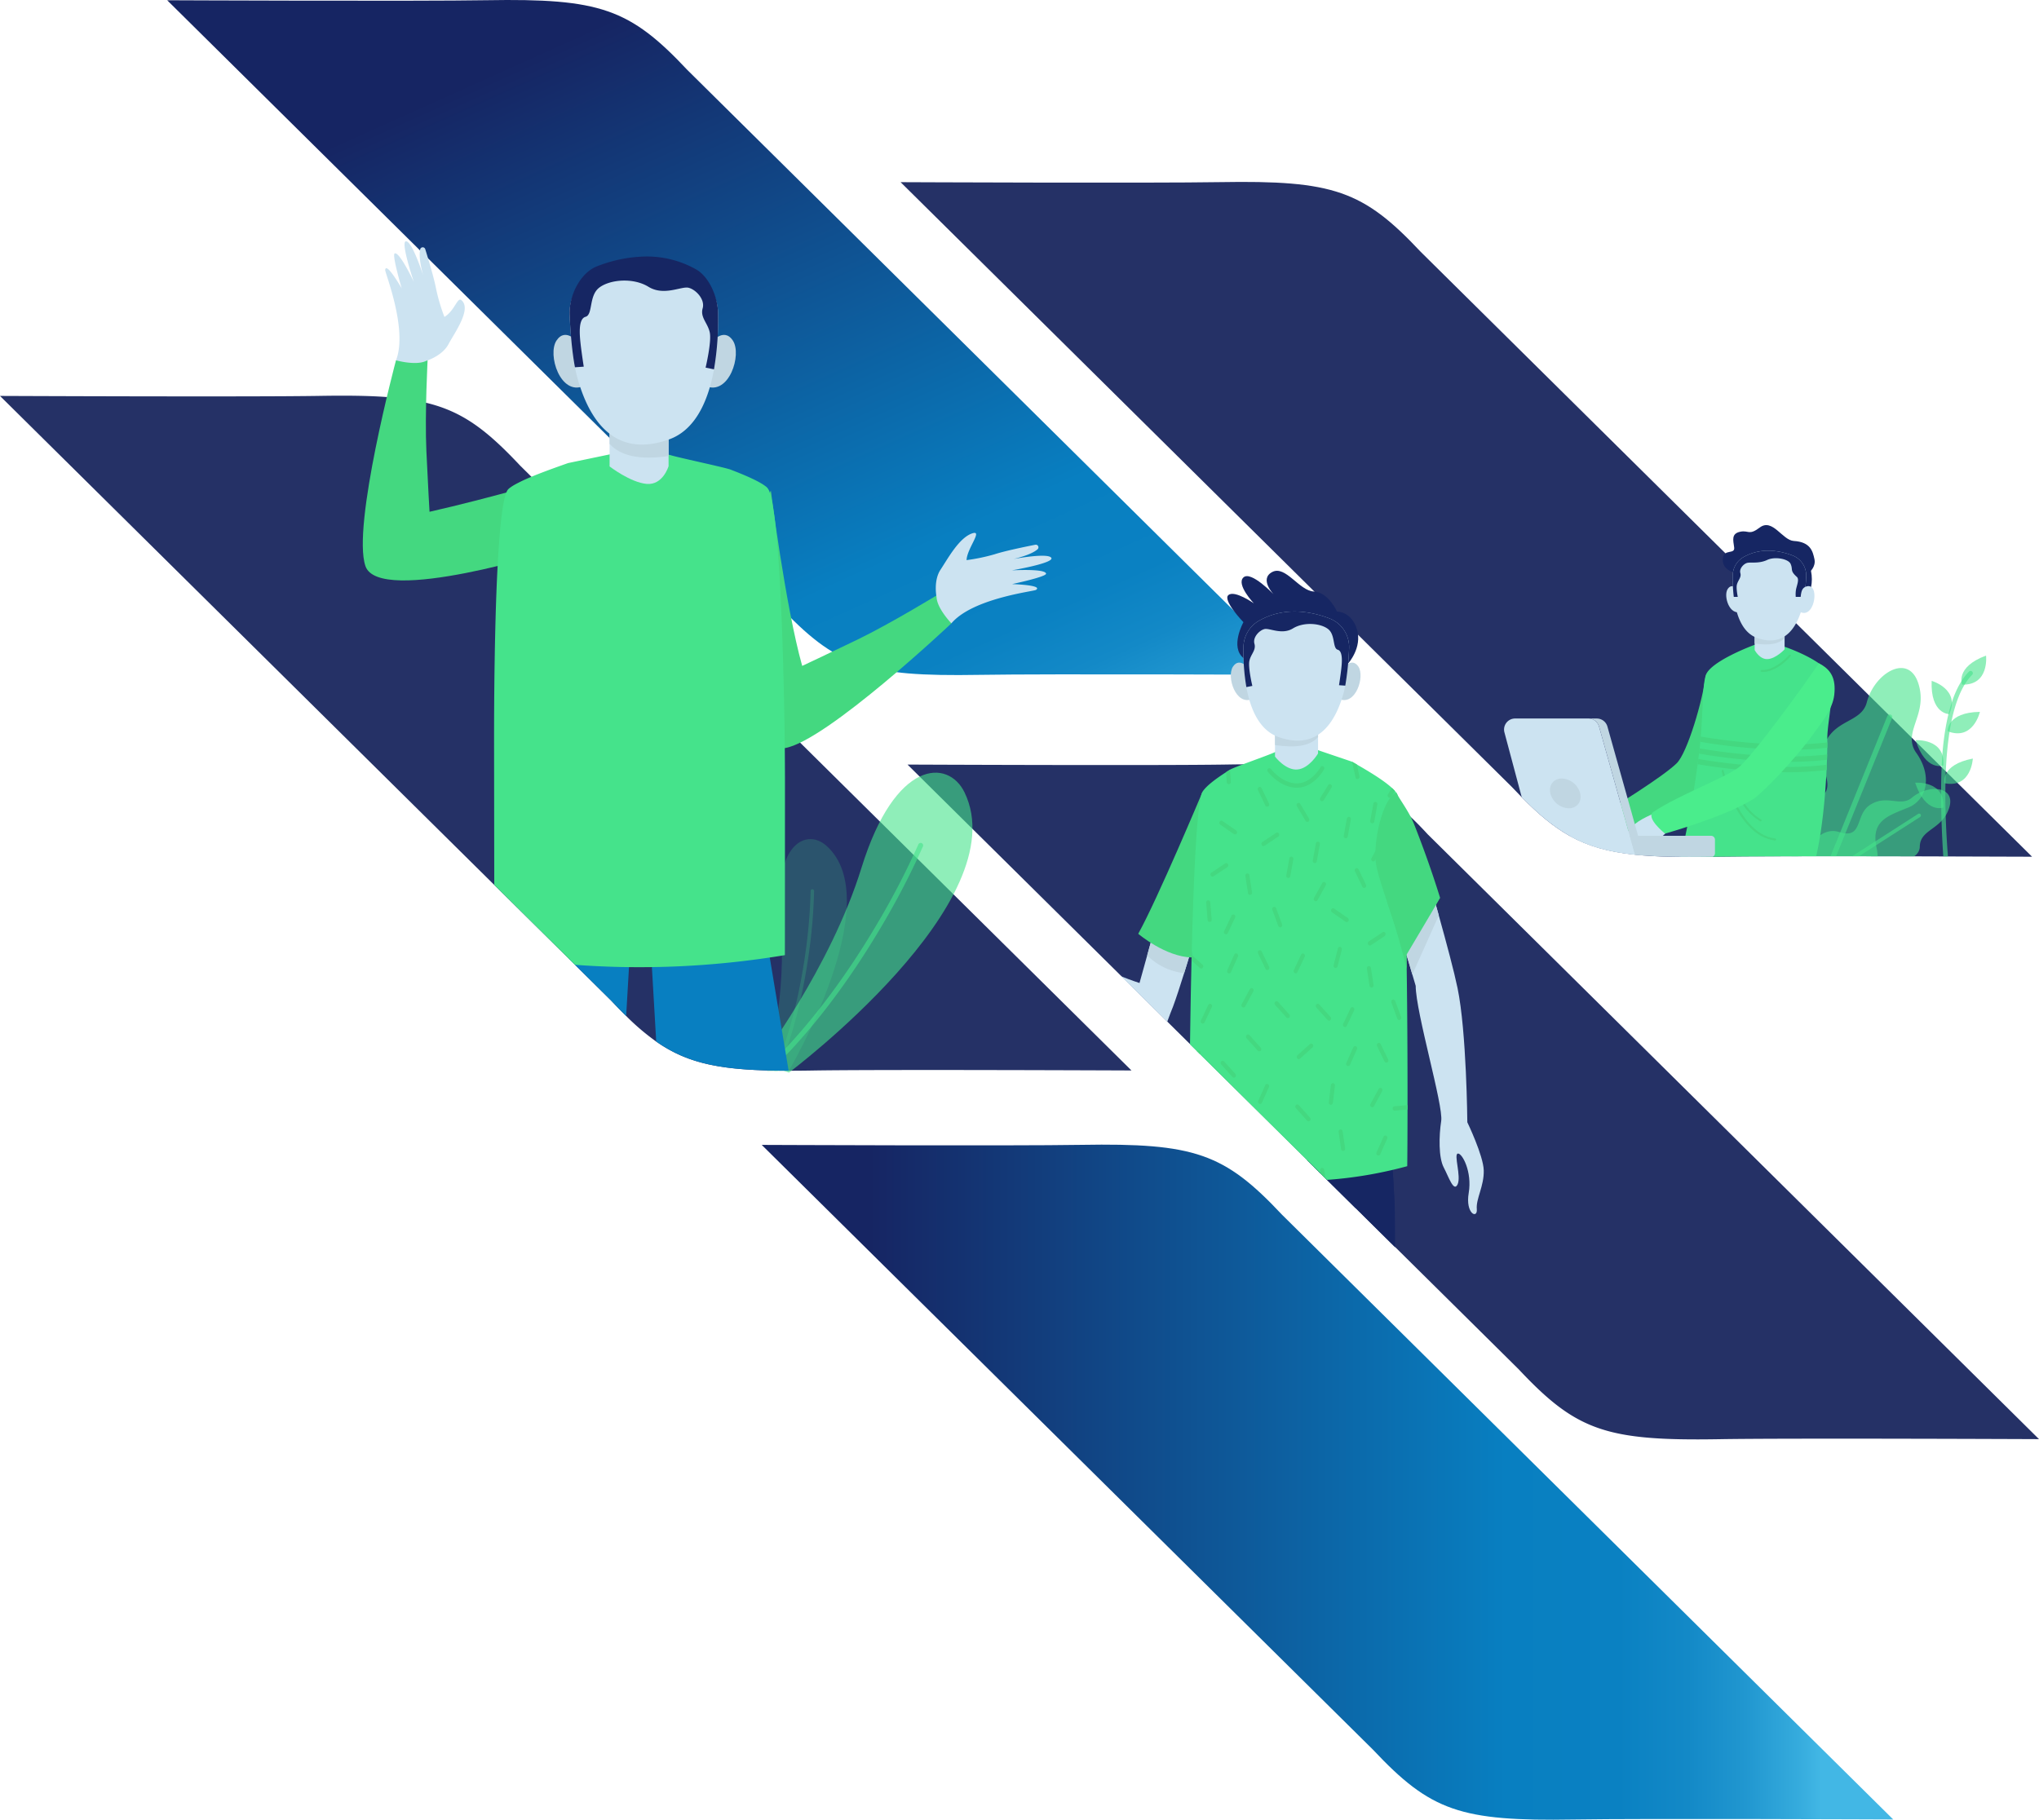 <?xml version="1.0" encoding="UTF-8"?>
<svg xmlns="http://www.w3.org/2000/svg" xmlns:xlink="http://www.w3.org/1999/xlink" width="1195.738" height="1067.384" viewBox="0 0 1195.738 1067.384">
  <defs>
    <linearGradient id="a" x1="0.152" y1="0.04" x2="1.002" y2="1.165" gradientUnits="objectBoundingBox">
      <stop offset="0.097" stop-color="#162563"></stop>
      <stop offset="0.656" stop-color="#087fc1"></stop>
      <stop offset="0.756" stop-color="#0a81c2"></stop>
      <stop offset="0.817" stop-color="#1389c7"></stop>
      <stop offset="0.868" stop-color="#2197d0"></stop>
      <stop offset="0.914" stop-color="#35abdd"></stop>
      <stop offset="0.934" stop-color="#42b7e5"></stop>
    </linearGradient>
    <linearGradient id="b" x1="0" y1="0.5" x2="1" y2="0.5" xlink:href="#a"></linearGradient>
  </defs>
  <g transform="translate(-7173.572 -6336.694)">
    <g transform="translate(7173.572 6336.694)">
      <g transform="translate(528.14 106.708)">
        <path d="M8504.78,6867.416s-31.437-.135-69.189-.222l-21.383-.047q-5.493,0-11-.008h-3.922q-4.734-.012-9.43-.008h-3.25q-4.248,0-8.416.008h-5.711c-2.976,0-5.91.008-8.781.015-19.514.033-36.261.119-46.211.286h-.016c-6.708.111-12.917.149-18.692.1-8.037-.078-15.243-.339-21.783-.854-1.726-.134-3.4-.293-5.039-.467h-.01c-15.733-1.637-27.566-4.991-38.443-11.082-9.412-5.261-18.105-12.578-27.985-22.6q-2.824-2.859-5.781-6.019c-.847-.894-347.576-343.92-358.491-354.78,0,0,147.681.649,187.313-.023,66.493-1.123,83.919,4.913,117.734,40.919l178.685,176.825q2.918,2.9,5.838,5.782c.159.15.308.3.459.459q1.362,1.34,2.715,2.673c.694.7,1.389,1.384,2.086,2.072,8.654,8.567,17.284,17.1,25.789,25.518,1.519,1.5,3.021,3,4.531,4.485,14.809,14.658,29.229,28.928,42.818,42.375q5.814,5.754,11.414,11.3c.688.671,1.368,1.352,2.04,2.016q5.956,5.886,11.613,11.494C8474.9,6837.839,8503.555,6866.2,8504.78,6867.416Z" transform="translate(-7841.242 -6471.594)" fill="#253166"></path>
      </g>
      <g transform="translate(98.04)">
        <path d="M7961.047,6732.517s-147.685-.644-187.313.028c-66.487,1.123-83.917-4.911-117.736-40.92-.842-.9-347.571-343.922-358.485-354.781,0,0,147.683.646,187.312-.027,66.489-1.122,83.917,4.912,117.737,40.92C7602.562,6377.737,7956.679,6728.175,7961.047,6732.517Z" transform="translate(-7297.512 -6336.694)" fill="url(#a)"></path>
      </g>
      <g transform="translate(446.715 671.41)">
        <path d="M8401.839,7581.309s-147.684-.645-187.313.029c-66.487,1.122-83.916-4.911-117.735-40.92-.841-.9-347.571-343.921-358.486-354.781,0,0,147.682.645,187.312-.028,66.488-1.122,83.917,4.912,117.736,40.92C8043.352,7226.529,8397.471,7576.966,8401.839,7581.309Z" transform="translate(-7738.305 -7185.486)" fill="url(#b)"></path>
      </g>
      <g transform="translate(532.199 448.331)">
        <path d="M8509.912,7299.293s-147.684-.649-187.312.032c-66.494,1.123-83.919-4.913-117.735-40.919-.2-.206-19.674-19.483-49.447-48.957-6.417-6.343-13.306-13.162-20.583-20.368q-7.2-7.119-14.879-14.729c-.27-.261-.546-.529-.814-.8q-1.247-1.234-2.508-2.492h-.008a1.016,1.016,0,0,1-.126-.134q-1.592-1.555-3.189-3.149-1.851-1.826-3.726-3.686c-17.5-17.315-36.394-36.007-55.735-55.141-.6-.6-1.209-1.2-1.811-1.8-1.133-1.115-2.255-2.23-3.386-3.354q-5.922-5.85-11.874-11.747c-7.958-7.87-15.947-15.78-23.9-23.651a.008.008,0,0,1-.008-.008c-48.957-48.442-96.663-95.65-128.413-127.069-13.669-13.534-24.388-24.141-30.969-30.66-3.892-3.852-6.335-6.281-7.111-7.048,0,0,147.683.648,187.313-.024,17.2-.293,31.118-.1,42.882.957.981.087,1.938.182,2.887.285,19.941,2.112,33.61,6.992,47.042,16.746.515.372,1.037.751,1.551,1.146.711.53,1.423,1.083,2.142,1.653a202.165,202.165,0,0,1,21.231,20.131S8505.546,7294.951,8509.912,7299.293Z" transform="translate(-7846.374 -6903.471)" fill="#253166"></path>
      </g>
      <g transform="translate(0 232.088)">
        <path d="M7837.11,7025.918s-147.683-.648-187.313.032q-7.25.119-13.748.119c-38.412-.032-58.488-3.7-77.646-17.1a138.5,138.5,0,0,1-17.632-15.006c-2.8-2.745-5.688-5.727-8.709-8.938-.127-.134-7.981-7.91-21.295-21.089-1.226-1.217-2.5-2.475-3.821-3.788-11.5-11.375-26.4-26.127-43.514-43.055-101.875-100.807-282.037-279.063-289.86-286.847,0,0,147.684.648,187.313-.024,15.6-.262,28.5-.135,39.542.688a142.6,142.6,0,0,1,23.043,3.354c21.4,5.166,35.517,15.971,55.149,36.878l6.6,6.534c1.21,1.2,2.579,2.555,4.09,4.05,3.219,3.179,7.095,7.024,11.564,11.445,22.932,22.688,61.265,60.625,104.02,102.936,9.405,9.31,19.023,18.826,28.745,28.437q4.581,4.545,9.184,9.1C7736.089,6925.926,7834.816,7023.64,7837.11,7025.918Z" transform="translate(-7173.572 -6630.098)" fill="#253166"></path>
      </g>
      <g transform="translate(445.23 453.23)">
        <path d="M7742.146,7095.408l4.229-.166,2.242-.091,6.354-.254s58.719-99.684,21.933-132.19c-11.325-10.008-31.122-1.71-26.746,44.286C7754.214,7049.629,7742.146,7095.408,7742.146,7095.408Z" transform="translate(-7737.624 -6919.96)" fill="#45e38b" opacity="0.2"></path>
        <g transform="translate(8.751 68.379)" opacity="0.2">
          <path d="M7747.491,7103.011l2.241-.09c10.252-24.153,15.428-50.1,18-68.31a315.106,315.106,0,0,0,3.191-37.482,1.014,1.014,0,0,0-2.028-.016,313.228,313.228,0,0,1-3.178,37.248C7763.13,7052.662,7757.9,7078.819,7747.491,7103.011Z" transform="translate(-7747.491 -6996.108)" fill="#45e38b"></path>
        </g>
        <path d="M7736.428,7079.144l5.742,2.132,3.048,1.129,8.631,3.2s134.006-100.482,102.966-164.417c-9.556-19.682-40.634-19.626-60.416,44.274C7778.062,7024.7,7736.428,7079.144,7736.428,7079.144Z" transform="translate(-7736.428 -6909.664)" fill="#45e38b" opacity="0.6"></path>
        <g transform="translate(5.743 41.141)" opacity="0.6">
          <path d="M7743.688,7092.145l3.048,1.13c27.154-26.562,48.526-58.349,62.106-81.251a456.76,456.76,0,0,0,25.149-48.306,1.469,1.469,0,0,0-2.7-1.152,453.818,453.818,0,0,1-25,48C7792.64,7033.582,7771.076,7065.62,7743.688,7092.145Z" transform="translate(-7743.688 -6961.675)" fill="#45e38b"></path>
        </g>
      </g>
      <g transform="translate(421.032 287.726)">
        <path d="M7736.856,6700.434s8.58,67.972,18.381,102.867c0,0,13.924-6.487,32.15-15.292,19.761-9.545,48.171-26.963,48.171-26.963l7.18,17.295s-73.387,69.261-97.694,73.182-39.206-83.118-39.206-83.118Z" transform="translate(-7705.838 -6700.434)" fill="#44d880"></path>
        <path d="M7867.8,6769.638s-2.016-9.657,2.305-16.192,10.9-18.771,18.625-21.327c6.464-2.136-3.073,8.774-3.356,15.7a108.961,108.961,0,0,0,16.547-3.458c6.1-1.982,18.167-4.453,23.763-5.554a1.541,1.541,0,0,1,1.338,2.654c-1.909,1.654-5.9,3.734-14.146,5.721,0,0,20.1-3.807,22.188-.728s-23.135,7.376-23.135,7.376,19.568-1.158,20.078,1.912c.309,1.869-19.962,6.15-19.962,6.15s18.5.5,14.024,3.416c-1.3.851-37.117,4.881-49.584,19.6C7876.488,6784.907,7868.1,6776.236,7867.8,6769.638Z" transform="translate(-7739.587 -6707)" fill="#cce3f1"></path>
      </g>
      <g transform="translate(212.76 141.531)">
        <path d="M7558.088,6672.136s-41.056,12.108-76.411,20.086c0,0-.918-15.334-1.844-35.554-1-21.923.8-55.2.8-55.2l-18.628,1.912s-26.014,97.5-17.9,120.745,111.153-9.317,111.153-9.317Z" transform="translate(-7442.541 -6533.559)" fill="#44d880"></path>
        <path d="M7483.036,6585.816s9.454-2.821,13.147-9.73,13.895-20.825,7.6-25.978c-2.3-1.881-3.956,6.326-9.91,9.868a108.881,108.881,0,0,1-4.829-16.2c-1.159-6.308-4.725-18.1-6.418-23.544a1.542,1.542,0,0,0-2.972.086c-.546,2.465-.479,6.964,1.7,15.164,0,0-6.215-19.493-9.915-19.863s4.519,23.857,4.519,23.857-8.291-17.761-11.233-16.75c-1.791.616,4.087,20.485,4.087,20.485s-9.236-16.036-9.677-10.712c-.128,1.551,13.364,34.97,6.346,52.941C7465.475,6585.441,7477.09,6588.694,7483.036,6585.816Z" transform="translate(-7446.007 -6515.615)" fill="#cce3f1"></path>
      </g>
      <g transform="translate(333.375 558.323)">
        <path d="M7737.013,7112.258c-38.411-.031-58.487-3.7-77.646-17.1l-2.539-43.687-.127-2.224,24.538-1.629,44.154-5.094.554,3.323Z" transform="translate(-7607.911 -7042.521)" fill="#087fc1"></path>
        <path d="M7630.64,7050.253l-.125,2.238-1.669,28.667c-2.8-2.745-5.687-5.727-8.709-8.938-.127-.135-7.981-7.911-21.294-21.088-1.226-1.219-2.5-2.476-3.821-3.79l11.083,1.282Z" transform="translate(-7595.021 -7043.529)" fill="#087fc1"></path>
      </g>
      <g transform="translate(289.746 265.504)">
        <path d="M7710.454,6863.665c0,4.09-.017,101.235-.056,103.426-2.959.49-5.909.957-8.868,1.392q-19.162,2.859-38.325,4.264l-1.257.095c-.7.047-1.393.1-2.089.15-.181.008-.348.016-.522.032-2.736.182-5.449.34-8.186.482q-9.363.475-18.739.6-6.717.094-13.423.016-4.2-.048-8.4-.166l-3.551-.118c-1.053-.033-2.129-.08-3.2-.127-.482-.017-.964-.032-1.448-.056-.9-.04-1.8-.08-2.7-.126q-6.195-.31-12.38-.768c-1.227-1.218-2.5-2.475-3.821-3.789-11.5-11.375-26.4-26.127-43.514-43.055-.055-32.115-.094-72.434-.11-80.027,0-.7-.009-1.4,0-2.112-.023-13.97.055-31.11.332-48.767.024-1.392.048-2.792.071-4.192.024-1.891.063-3.8.1-5.7.008-.388.016-.767.024-1.147.008-.767.024-1.542.055-2.31.024-1.107.048-2.223.071-3.338.064-2.531.119-5.054.19-7.57.3-11.153.7-22.015,1.234-31.909,1.092-20.686,2.721-37.139,5.118-43.111.063-.15.119-.292.183-.427a4.9,4.9,0,0,1,1.059-1.638,12.786,12.786,0,0,1,1.416-1.115,26,26,0,0,1,2.357-1.471,93.235,93.235,0,0,1,9.69-4.58c5.276-2.2,11.462-4.478,17.7-6.692,1.242-.442,2.5-.886,3.749-1.329.135-.047,16.066-3.362,24.38-5.1,2.9-.6,4.881-1.02,4.928-1.036l2.429.1,27.235,1.17h.007l.6.023c3.638,1.321,32.272,7.316,35.785,8.662,1.037.4,2.065.807,3.069,1.2,8.234,3.267,15.235,6.518,18.288,9.278a7.7,7.7,0,0,1,1.63,3.1,55.016,55.016,0,0,1,1.851,8.108c.009.055.016.111.031.174.4,2.366.768,5.047,1.116,8a1.694,1.694,0,0,1,.032.206c1.78,14.878,3.062,36.466,3.955,59.112.039.894.072,1.788.11,2.689.158,4.114.3,8.259.436,12.4.134,4.081.252,8.163.364,12.2.182,6.621.332,13.147.459,19.427.016.712.023,1.417.039,2.128.087,4.5.159,8.867.229,13.044.024,1.5.039,2.982.063,4.43q.014,1.08.024,2.136.035,2.942.071,5.719c.055,5.9.086,11.192.095,15.646v.007C7710.454,6862.123,7710.454,6862.905,7710.454,6863.665Z" transform="translate(-7539.867 -6672.341)" fill="#45e38b"></path>
      </g>
      <g transform="translate(357.481 247.284)">
        <path d="M7625.5,6649.31v26.308s12.229,9.434,21.768,10.255,12.824-10.416,12.824-10.416v-24.485Z" transform="translate(-7625.497 -6649.31)" fill="#cce3f1"></path>
        <path d="M7625.5,6652.567v10.5c6.4,7.1,17.766,9.62,34.588,7.137l0-15.969Z" transform="translate(-7625.497 -6649.99)" fill="#c0d6e2" style="mix-blend-mode:multiply;isolation:isolate"></path>
      </g>
      <g transform="translate(324.579 150.464)">
        <g transform="translate(89.208 45.968)">
          <path d="M7699.56,6590.021s7.492-9.99,13.063-1.728-2.3,32.662-15.945,26.7Z" transform="translate(-7696.678 -6585.021)" fill="#c0d6e2"></path>
        </g>
        <g transform="translate(0 45.968)">
          <path d="M7598.773,6590.021s-7.494-9.99-13.064-1.728,2.306,32.662,15.945,26.7Z" transform="translate(-7583.902 -6585.021)" fill="#c0d6e2"></path>
        </g>
        <path d="M7595.851,6562.254c.443,9.43,1.341,21.224,3.143,30.644v.027a.438.438,0,0,0,.018.091c0,.009.01.009.01.017.443,2.3.941,4.466,1.485,6.415.326,1.141.68,2.337,1.078,3.56,5.752,18.045,19.077,44.161,52.566,32.212,14.1-5.028,21.451-19.594,25.192-35.391.216-.942.425-1.875.606-2.772.127-.6.245-1.178.354-1.749l.164-.842c.026-.145.045-.244.053-.308a.245.245,0,0,0,.01-.055,173.155,173.155,0,0,0,2.383-33.208,25.331,25.331,0,0,0-12.854-21.55c-21.1-11.967-43.372-7.5-58.038-1.866A25.227,25.227,0,0,0,7595.851,6562.254Z" transform="translate(-7586.394 -6527.927)" fill="#cce3f1"></path>
        <path d="M7595.844,6561.232c.449,9.43,1.349,21.223,3.147,30.652l5.153-.365s-1.249-7.961-1.825-13.149-1.556-14.884,2.872-16.095,1.824-12.26,7.968-17.055,19.888-6.125,28.948-.545,19.271-.422,23.444.545,9.856,6.721,8.323,12.1,3.066,8.646,4.184,14.214-2.455,20.553-2.455,20.553l4.922.991a172.928,172.928,0,0,0,2.386-33.2c-.172-8.957-5.06-20.991-12.853-25.4a58.718,58.718,0,0,0-30.193-7.564,81.674,81.674,0,0,0-27.849,5.7C7601.839,6536.521,7595.324,6550.362,7595.844,6561.232Z" transform="translate(-7586.392 -6526.91)" fill="#162663"></path>
      </g>
      <path d="M8596.405,6932.907c-4.192,12.989-17.236,12.276-17.205,22.9v.064a6.53,6.53,0,0,1-1.983,4.279,7.328,7.328,0,0,1-1.361,1.124l-21.382-.048q-5.493,0-11-.007h-3.924q-4.731-.012-9.428-.008h-3.251c-4.785,0-9.516.008-14.128.008l-.309-.213a20.112,20.112,0,0,1,7.523-11.51c3.394-2.555,7.421-3.939,11.913-2.5.228.072.451.143.672.206h.008a15.9,15.9,0,0,0,3,.6c9.569.9,6.47-11.272,14.2-16.523,9.879-6.725,18.044,1.336,24.837-4.431a22.018,22.018,0,0,1,7.224-4.026C8590.5,6919.934,8599.648,6922.869,8596.405,6932.907Z" transform="translate(-7453.368 -6458.964)" fill="#45e38b" opacity="0.6"></path>
      <g transform="translate(1086.178 477.255)" opacity="0.6">
        <path d="M8586.532,6941.992l-25.819,16.572-10.078,6.471h-3.923l13.7-8.8,24.973-16.034a1.062,1.062,0,1,1,1.147,1.788Z" transform="translate(-8546.712 -6940.036)" fill="#45e38b"></path>
      </g>
      <g transform="translate(1123.108 384.543)">
        <g transform="translate(15.222 9.024)" opacity="0.6">
          <path d="M8613.915,6943.031c-1.552-23.154-1.808-48.785-.086-64.885,2.253-21.033,7.345-35.674,15.139-43.516a1.328,1.328,0,1,1,1.884,1.871c-13.623,13.709-18.521,50.521-14.2,106.53Z" transform="translate(-8612.642 -6834.238)" fill="#45e38b"></path>
        </g>
        <path d="M8615.925,6861.1s-11.093-.018-10.3-19.52C8605.625,6841.578,8622.6,6846.421,8615.925,6861.1Z" transform="translate(-8595.945 -6826.749)" fill="#45e38b" opacity="0.6"></path>
        <path d="M8617.48,6875.936s-.6-11.078,18.919-11.371C8636.4,6864.565,8632.508,6881.781,8617.48,6875.936Z" transform="translate(-8598.429 -6831.552)" fill="#45e38b" opacity="0.6"></path>
        <path d="M8628.092,6839.856s-4.257-10.244,14.045-17.026C8642.137,6822.831,8644.208,6840.358,8628.092,6839.856Z" transform="translate(-8600.558 -6822.831)" fill="#45e38b" opacity="0.6"></path>
        <path d="M8610.027,6900.448s-10.445,3.735-16.295-14.887C8593.732,6885.561,8611.343,6884.377,8610.027,6900.448Z" transform="translate(-8593.468 -6835.935)" fill="#45e38b" opacity="0.6"></path>
        <path d="M8615.064,6913.666s-2.5-10.807,16.667-14.471C8631.731,6899.194,8630.875,6916.824,8615.064,6913.666Z" transform="translate(-8597.903 -6838.789)" fill="#45e38b" opacity="0.6"></path>
        <path d="M8609.971,6931.673s-10.373,3.934-16.573-14.574C8593.4,6917.1,8610.981,6915.581,8609.971,6931.673Z" transform="translate(-8593.397 -6842.522)" fill="#45e38b" opacity="0.6"></path>
      </g>
      <path d="M8579.035,6904.074a16.266,16.266,0,0,1-9.65,9.935c-11.209,4.517-19.966,7.38-18.9,19.665.063.743.156,1.519.3,2.326.1.553.205,1.131.333,1.725a26.269,26.269,0,0,1,.592,4.754q-5.492,0-11-.008h-3.925q-4.733-.012-9.428-.008H8524.1c-4.787,0-9.515.008-14.128.008-2.976,0-5.908.008-8.78.016a28.6,28.6,0,0,1-.634-19.293c1.852-5.735,5.378-10.639,11.772-12.656,20-6.328,2.682-19.079,7.854-32.883,5.948-15.9,22.013-13.25,25.178-25.51a29.2,29.2,0,0,1,1.344-3.987c6.171-14.84,23.6-23.889,28.936-6.875,4.327,13.851-3.387,22.861-3.867,31.68a13.537,13.537,0,0,0,2.688,8.986C8579.7,6889.313,8581.272,6897.564,8579.035,6904.074Z" transform="translate(-7450.6 -6440.217)" fill="#45e38b" opacity="0.6"></path>
      <g transform="translate(1073.499 419.073)" opacity="0.6">
        <path d="M8566.786,6868.552l-.042.11-27.384,67.585-5.428,13.408h-3.25l5.671-14.009h.009l27.629-68.226a1.492,1.492,0,0,1,.712-.775,1.507,1.507,0,0,1,2.083,1.906Z" transform="translate(-8530.683 -6866.482)" fill="#45e38b"></path>
      </g>
      <g transform="translate(933.415 308.01)">
        <g transform="translate(0 84.562)">
          <path d="M8420.4,6836.789c-1.534,13.992-10.671,45.252-17,51.375-8.233,7.972-35.338,24.757-49.454,33.361-2.547,1.552,9.418,11.891,9.418,11.891s37.481-16.03,51.794-28.667c4.05-3.574,12.275-14.851,21.556-36.329,2.814-6.513,9.635-19.645,9.281-28.209C8445.584,6830.357,8429.927,6831.978,8420.4,6836.789Z" transform="translate(-8353.589 -6832.979)" fill="#44d880"></path>
        </g>
        <path d="M8395.468,6939.409s-10.2,3.871-13.81,8.13-8.388,7.872-7.227,9.549,6.453-3.226,6.453-3.226,1.451,5.389,6.581,5.97,14.841-9.455,14.841-9.455Z" transform="translate(-8357.907 -6770.66)" fill="#cce3f1"></path>
        <g transform="translate(52.257)">
          <g transform="translate(0 70.18)">
            <path d="M8507.437,6851.747v.008c-.8,6.755-1.951,13.589-1.865,18.787.009.435.009.941.017,1.518,0,.886-.008,1.931-.024,3.117s-.041,2.5-.078,3.947c-.024.989-.057,2.033-.1,3.124-.031.925-.07,1.883-.1,2.879-.048,1.013-.095,2.057-.143,3.141-.705,14.5-2.39,34.465-6.083,50.594h-5.711c-2.975,0-5.91.007-8.78.015-19.515.032-36.261.119-46.211.285h-.016c-6.71.111-12.916.15-18.691.1.8-3.535,1.716-7.688,2.7-12.4.348-1.685.713-3.449,1.075-5.284,1.125-5.632,2.3-11.944,3.45-18.889.134-.815.27-1.639.4-2.468q1.176-7.25,2.262-15.354c.135-1.02.27-2.041.405-3.076s.261-2.081.388-3.134c.071-.562.133-1.123.206-1.692.046-.467.1-.934.158-1.393.143-1.3.275-2.579.393-3.836.1-1.044.2-2.073.286-3.093.973-11.636,1-21.183,1.67-28.343v-.031a43.329,43.329,0,0,1,1.162-7.277v-.008c2.231-8.29,27.685-17.767,28.778-18.17l.038-.016,16.634.87s.318.1.879.3c2.95,1.028,12.752,4.651,20.076,9.713a36.886,36.886,0,0,1,3.369,2.6C8508.956,6832.659,8508.562,6842.12,8507.437,6851.747Z" transform="translate(-8419.652 -6814.798)" fill="#45e38b"></path>
            <g transform="translate(11.433 53.847)">
              <path d="M8508.586,6889.4a185.261,185.261,0,0,1-22.116,1.222,328.3,328.3,0,0,1-52.363-4.659c.1-1.048.192-2.078.279-3.095,6.387,1.13,43.339,7.242,74.221,3.412C8508.608,6887.169,8508.6,6888.216,8508.586,6889.4Z" transform="translate(-8434.106 -6882.872)" fill="#44d880"></path>
            </g>
            <g transform="translate(10.669 60.777)">
              <path d="M8508.308,6895.179c-.028.988-.06,2.034-.1,3.13a185.608,185.608,0,0,1-21.943,1.2,328.027,328.027,0,0,1-53.127-4.792c.07-.56.138-1.125.205-1.69.054-.467.108-.932.159-1.391C8437.18,6892.3,8476.033,6899.158,8508.308,6895.179Z" transform="translate(-8433.14 -6891.633)" fill="#44d880"></path>
            </g>
            <g transform="translate(9.879 66.991)">
              <path d="M8507.895,6902.826c-.045,1.014-.089,2.06-.142,3.138a183.37,183.37,0,0,1-22.9,1.317,328.317,328.317,0,0,1-52.716-4.718q.2-1.522.4-3.074C8438.265,6900.508,8476.436,6906.942,8507.895,6902.826Z" transform="translate(-8432.142 -6899.488)" fill="#44d880"></path>
            </g>
            <g transform="translate(46.827 5.813)">
              <path d="M8480.187,6832.285c8.269,0,15.9-8.789,16.229-9.175a.584.584,0,0,0-.887-.76c-.081.093-8.068,9.3-16.053,8.743a.583.583,0,1,0-.08,1.163C8479.658,6832.275,8479.924,6832.285,8480.187,6832.285Z" transform="translate(-8478.852 -6822.147)" fill="#44d880"></path>
            </g>
            <g transform="translate(23.954 73.372)">
              <path d="M8481.312,6948.969a.583.583,0,0,0,.067-1.163c-21.357-2.458-30.206-39.428-30.294-39.8a.583.583,0,0,0-1.136.265c.362,1.557,9.128,38.145,31.295,40.7A.611.611,0,0,0,8481.312,6948.969Z" transform="translate(-8449.934 -6907.555)" fill="#44d880"></path>
            </g>
            <g transform="translate(32.909 84.592)">
              <path d="M8475.174,6940.748a.584.584,0,0,0,.306-1.081c-11.359-7-13.049-17.327-13.064-17.431a.583.583,0,0,0-1.153.174c.065.443,1.764,10.949,13.606,18.25A.591.591,0,0,0,8475.174,6940.748Z" transform="translate(-8461.256 -6921.74)" fill="#44d880"></path>
            </g>
          </g>
          <g transform="translate(24.613)">
            <circle cx="23.398" cy="23.398" r="23.398" transform="translate(5.449 8.349)" fill="#162663"></circle>
            <path d="M8456.6,6753.629s-6.626-1.829-5.752-8.259c.744-5.474,7.174-1.925,6.608-6.2s-1.821-8.167,3.713-9.236c4.839-.936,4.923,2.382,11.278-2.431,7.508-5.685,13.276,7.479,19.978,7.875,9.886.583,11.135,6.174,12.106,10.646s-2.833,7.608-2.833,7.608Z" transform="translate(-8450.767 -6726.078)" fill="#162663"></path>
            <g transform="translate(2.025 35.821)">
              <path d="M8460.682,6773.835s-3.706-4.941-6.46-.854,1.139,16.154,7.887,13.208Z" transform="translate(-8453.327 -6771.362)" fill="#cce3f1"></path>
              <g transform="translate(1.447 4.326)">
                <path d="M8461.016,6783.6a.57.57,0,0,1-.548-.416c-1.047-3.726-4.906-5.236-4.946-5.252a.57.57,0,0,1,.405-1.065c.181.067,4.434,1.718,5.641,6.009a.571.571,0,0,1-.4.7A.526.526,0,0,1,8461.016,6783.6Z" transform="translate(-8455.155 -6776.832)" fill="#cce3f1"></path>
              </g>
              <g transform="translate(2.841 6.566)">
                <path d="M8457.487,6782.316a.554.554,0,0,1-.307-.09.57.57,0,0,1-.172-.787,5.19,5.19,0,0,1,2.14-1.726.57.57,0,1,1,.467,1.04,4.13,4.13,0,0,0-1.648,1.3A.568.568,0,0,1,8457.487,6782.316Z" transform="translate(-8456.919 -6779.664)" fill="#cce3f1"></path>
              </g>
            </g>
            <path d="M8491.971,6803.048v12s-4.934,5.291-9.774,5.706-7.779-5.323-7.779-5.323V6803.89Z" transform="translate(-8455.709 -6742.163)" fill="#cce3f1"></path>
            <path d="M8491.971,6803.048v5.324c-3.248,3.6-9.017,4.506-17.554,3.245v-7.727Z" transform="translate(-8455.709 -6742.163)" fill="#c0d6e2" style="mix-blend-mode:multiply;isolation:isolate"></path>
            <path d="M8501.223,6760.1a116.632,116.632,0,0,1-1.557,15.161c-.223,1.164-.473,2.258-.752,3.24-2.525,8.843-8.843,24.009-26.53,17.692-7.811-2.788-11.432-11.49-13.046-20.339a85.61,85.61,0,0,1-1.181-16.421,12.529,12.529,0,0,1,6.359-10.662c10.439-5.919,21.455-3.712,28.707-.924A12.488,12.488,0,0,1,8501.223,6760.1Z" transform="translate(-8452.311 -6730.037)" fill="#cce3f1"></path>
            <path d="M8461.1,6772.134c-.432-2.351-.858-5.387-.549-6.942.556-2.753,2.835-4.371,2.075-7.025s2.045-5.518,4.115-5.991,6.892.548,11.644-1.708c4.534-2.157,12.42-.614,13.706,2.3,1.554,3.524-.562,3.858,3.681,7.669,1.691,1.521-.312,5.465-.6,8.032a17.2,17.2,0,0,0-.1,3.024l.018.644h5.081c.559-3.979.879-8.368,1.053-12.039a12.493,12.493,0,0,0-8-12.252c-7.252-2.787-18.266-5-28.71.924a12.524,12.524,0,0,0-6.354,10.662,90.788,90.788,0,0,0,.615,12.705Z" transform="translate(-8452.311 -6730.036)" fill="#162663"></path>
            <g transform="translate(45.609 35.8)">
              <path d="M8508.429,6779.827a21.231,21.231,0,0,1,.311-3.964c.316-1.788.834-3.411,2.667-4.157,1.471-.6,3.044-.612,4.163,1.047,2.757,4.086-.312,16.8-7.06,13.857Z" transform="translate(-8508.427 -6771.336)" fill="#cce3f1"></path>
            </g>
          </g>
        </g>
        <g transform="translate(34.996 81.062)">
          <path d="M8496.047,6828.555c-8.333,12.63-40.226,56.3-47.422,61.371-9.368,6.6-34.9,15.993-49.564,25.783-4.981,3.327,6.787,12.74,6.787,12.74s35.737-10.047,51.834-20.322c4.554-2.906,23.491-21.877,35.564-38.7,4.134-5.763,10.863-13.77,11.838-22.284C8506.2,6837.34,8503.126,6832.1,8496.047,6828.555Z" transform="translate(-8397.831 -6828.555)" fill="#4aed8c"></path>
        </g>
      </g>
      <g transform="translate(882.026 421.451)">
        <path d="M8422.45,6958.763v7.918a2.294,2.294,0,0,1-1.338,2.088h-.015c-6.708.11-12.918.15-18.691.1-8.037-.079-15.243-.34-21.784-.854q-2.588-.2-5.039-.468h-.009c-15.735-1.637-27.567-4.991-38.444-11.082h83.018A2.3,2.3,0,0,1,8422.45,6958.763Z" transform="translate(-8298.759 -6887.666)" fill="#c0d6e2"></path>
        <path d="M8365.437,6949.374c-15.733-1.637-27.566-4.991-38.443-11.082-9.413-5.261-18.1-12.577-27.985-22.6l-10.164-38.064a6.475,6.475,0,0,1,6.257-8.14h42.992a6.468,6.468,0,0,1,6.231,4.723l12.562,44.708v.008l4.628,16.469.079.292.736,2.6.348,1.234v.008Z" transform="translate(-8288.623 -6869.488)" fill="#cce3f1"></path>
        <path d="M8383.557,6949.84q-2.588-.2-5.041-.467h-.008l-2.761-9.84v-.008l-.349-1.234-.728-2.6v-.008l-.088-.285-4.627-16.469v-.008l-12.554-44.708a5.4,5.4,0,0,0-.276-.768,3.206,3.206,0,0,0-.165-.363,5.12,5.12,0,0,0-.4-.7,1.79,1.79,0,0,0-.22-.3,2.514,2.514,0,0,0-.216-.277,1.006,1.006,0,0,0-.1-.111,1.94,1.94,0,0,0-.181-.2,3.543,3.543,0,0,0-.476-.444,3.722,3.722,0,0,0-.457-.355c0-.008-.009-.008-.009-.008a.229.229,0,0,0-.095-.063c-.018-.008-.022-.016-.04-.024a2.8,2.8,0,0,0-.459-.285,4.807,4.807,0,0,0-.569-.292c-.167-.064-.325-.127-.489-.183a2.012,2.012,0,0,0-.223-.071c-.071-.023-.143-.04-.221-.063a.983.983,0,0,0-.127-.031c-.008,0-.008,0-.017-.009-.1-.023-.221-.047-.332-.063a.026.026,0,0,1-.022-.008c-.049-.008-.095-.016-.135-.024h-.041a.332.332,0,0,0-.086-.016,1.684,1.684,0,0,0-.19-.032c-.055,0-.1-.008-.158-.008-.174-.016-.355-.024-.537-.024h4.911a6.489,6.489,0,0,1,6.242,4.723l11.816,42.067,4.249,15.14.617,2.2,1.313,4.675,1.93,6.866Z" transform="translate(-8301.693 -6869.488)" fill="#c0d6e2"></path>
        <path d="M8340.392,6922.721c1.117,4.826-1.892,8.74-6.717,8.74a11.669,11.669,0,0,1-10.762-8.74c-1.115-4.825,1.891-8.738,6.717-8.738A11.668,11.668,0,0,1,8340.392,6922.721Z" transform="translate(-8295.739 -6878.787)" fill="#c0d6e2"></path>
      </g>
    </g>
    <g transform="translate(7831.13 6671.504)">
      <path d="M8051.282,7017.826c-1.329,4.6-2.7,9.295-4.083,13.919-.034.133-.079.267-.115.4q-.427,1.442-.856,2.887v.009c-.561,1.853-1.114,3.7-1.658,5.507-.971,3.2-1.923,6.308-2.852,9.286-2.434,7.8-4.679,14.659-6.486,19.561-.428,1.14-.919,2.387-1.471,3.715-.66,1.774-1.293,3.574-1.979,5.284-8.965-8.867-17.965-17.778-26.93-26.644,6.2,2.477,10.685,3.885,10.685,3.885l4.51-16.219,2.059-7.4,1.46-5.258,2.479-8.912,20.673-.017,2.032-.009Z" transform="translate(-8004.853 -6813.849)" fill="#cce3f1"></path>
      <g transform="translate(9.94 129.793)">
        <path d="M8051.1,7034.512c-1.821,6.136-3.638,12.147-5.366,17.687a35.869,35.869,0,0,1-21.678-10.42l3.519-12.651Z" transform="translate(-8018.803 -6946.003)" fill="#c0d6e2" style="mix-blend-mode:multiply;isolation:isolate"></path>
        <path d="M8055.067,6924.042s-26.326,62.788-37.65,83.132c0,0,15.868,13.49,31.326,13.86C8048.743,7021.034,8057.649,6952.1,8055.067,6924.042Z" transform="translate(-8017.417 -6924.042)" fill="#44d880"></path>
      </g>
      <g transform="translate(108.952 343.494)">
        <path d="M8194.22,7247.51c-7.227-7.147-14.989-14.828-23.187-22.947q-8.114-8.02-16.763-16.592c-.3-.293-.614-.6-.917-.9q-1.4-1.392-2.826-2.808h-.009a1.1,1.1,0,0,1-.142-.151c-1.195-1.167-2.388-2.352-3.592-3.546q-2.084-2.057-4.2-4.152l4.053-.179,3.5-.161,42.2-1.871s.18,2.879.48,7.9c.3,5.267.723,12.877,1.185,21.977C8194.077,7225.418,8194.149,7235.338,8194.22,7247.51Z" transform="translate(-8142.588 -7194.202)" fill="#162663"></path>
        <path d="M8194.014,7224.074c-7.769.427-15.451.579-22.98.489q-8.114-8.02-16.763-16.592c-.3-.293-.614-.6-.917-.9q-1.4-1.392-2.826-2.808h-.009a1.1,1.1,0,0,1-.142-.151c-1.195-1.167-2.388-2.352-3.592-3.546q-2.084-2.057-4.2-4.152l4.053-.179,3.5-.161,42.2-1.871s.18,2.879.48,7.9C8193.133,7207.364,8193.552,7214.974,8194.014,7224.074Z" transform="translate(-8142.588 -7194.202)" fill="#162663"></path>
        <g transform="translate(4.054 1.88)">
          <path d="M8151.448,7204.607q-1.792-1.75-3.592-3.546c-.055-2.049-.1-3.539-.144-4.332l3.5-.15c.054.971.116,2.967.178,5.747-.008,0-.008,0,0,.009q.013.588.027,1.23v.008C8151.431,7203.913,8151.438,7204.251,8151.448,7204.607Z" transform="translate(-8147.713 -7196.579)" fill="#162663"></path>
        </g>
      </g>
      <g transform="translate(40.307 104.517)">
        <path d="M8183.365,7100.981c.01.863,0,1.728,0,2.565-.017,15.435-.089,27.395-.169,33.266q-4.252,1.151-8.5,2.148a243.6,243.6,0,0,1-36.223,5.7c-.676.054-1.346.107-2.024.152-.106.009-.2.018-.311.018-.3-.294-.615-.6-.918-.9q-1.4-1.39-2.826-2.807h-.008a1.074,1.074,0,0,1-.142-.152c-1.2-1.166-2.389-2.352-3.592-3.545q-2.086-2.059-4.2-4.153c-19.72-19.507-41-40.565-62.79-62.122-.677-.677-1.363-1.345-2.04-2.023-1.275-1.255-2.541-2.512-3.814-3.778.081-6.264.178-12.7.285-19.213.081-4.928.169-9.9.268-14.872.107-5.043.215-10.089.331-15.106.008-.543.025-1.095.045-1.639a1.155,1.155,0,0,1,.008-.169c.009-.49.018-.972.035-1.462v-.009c.037-1.38.072-2.745.1-4.117v-.009c.034-1.025.053-2.05.088-3.066.125-4.785.26-9.507.4-14.133,1.1-35.165,2.752-64.839,5.16-72.868.008-.018.008-.037.017-.054a6.164,6.164,0,0,1,.7-1.64c2.29-3.369,7.54-7.325,13.723-11.309h.01c.748-.48,1.515-.971,2.3-1.461,2.512-1.567,22.243-8.305,26.378-10.3.187-.1.347-.178.473-.25l22.714-1.586c.028.008.812.285,2.059.712,5.453,1.854,19.828,6.711,19.943,6.773.936.535,1.88,1.078,2.815,1.613v.009c8.048,4.633,15.979,9.517,20.552,13.732a22.262,22.262,0,0,1,1.763,1.792,12.3,12.3,0,0,1,.918,1.141c.01,0,.01,0,.01.009.044.072.089.134.132.2.011.01.011.019.019.027a.009.009,0,0,1,.009.009,4.689,4.689,0,0,1,.411.837c.115.313.241.7.355,1.124.83,3.012,1.542,8.7,2.148,16.343.936,11.656,1.623,27.883,2.122,46.143.027.945.054,1.891.079,2.852v.01q.133,5.158.25,10.5v.008c.116,5.267.223,10.641.311,16.077,0,.249.01.489.01.739v.009a.2.2,0,0,1,0,.072s.009,0,0,.008c.054,2.781.088,5.588.133,8.4.018,1.355.036,2.709.053,4.073.02.936.036,1.872.036,2.806.01.464.019.927.027,1.4.026,2.327.054,4.643.07,6.951l.056,5.106C8183.322,7063.071,8183.383,7083.959,8183.365,7100.981Z" transform="translate(-8055.808 -6892.088)" fill="#45e38b"></path>
      </g>
      <g transform="translate(149.025 130.232)">
        <g transform="translate(3.048 16.982)">
          <path d="M8253.516,7173.243c.559,6.063-6.825,2.774-4.737-9.509s-3.834-23.409-6.385-23.052,2.112,13.414-.159,18.119-5.2-4.438-8.121-9.981c-3.028-5.756-2.851-18.32-1.472-27.285s-14.874-63.435-14.959-79.219l-1.979-6.691-7.251-24.5L8197.1,6972.76s6.8-29.037,18.266-26.542c0,0,6.068,20.226,12.557,43.037,1.1,3.873,2.208,7.821,3.308,11.757,4.621,16.539,8.964,32.867,10.983,42.556,5.333,25.578,5.745,78.747,5.745,78.747s9.409,19.536,9.632,28.226C8257.826,7159.81,8252.963,7167.181,8253.516,7173.243Z" transform="translate(-8197.102 -6946.066)" fill="#cce3f1"></path>
          <path d="M8234.229,7012.422l-15.528,34.613-7.25-24.5,19.473-21.871C8232.021,7004.538,8233.133,7008.486,8234.229,7012.422Z" transform="translate(-8200.099 -6957.475)" fill="#c0d6e2" style="mix-blend-mode:multiply;isolation:isolate"></path>
        </g>
        <path d="M8231.194,6986.217c-6.812,11.682-13.739,23.3-20.638,34.937-2.273-7.612-4.629-14.92-6.838-21.636-.007-.019-.014-.032-.019-.051-.884-2.686-1.747-5.276-2.571-7.752a.743.743,0,0,0-.046-.125c-.285-.871-.564-1.728-.85-2.566v-.006c-3.295-9.961-5.848-17.877-6.577-22.493-1.966-12.424,3.4-36.765,10.951-41.564h0c.2.438.794-.915,1.147-.089,1.327,3.065,7.22,10.64,10.135,18.018.374.939.755,1.917,1.148,2.913C8221.261,6956.651,8226.42,6970.765,8231.194,6986.217Z" transform="translate(-8193.247 -6924.598)" fill="#44d880"></path>
      </g>
      <g transform="translate(41.196 112.005)">
        <g transform="translate(44.462 2.565)">
          <path d="M8130.467,6917.458c-9.835,0-16.77-8.975-17.06-9.356a1.33,1.33,0,0,1,.171-1.786,1.137,1.137,0,0,1,1.671.184c.089.118,6.544,8.42,15.218,8.42,8.571,0,13.8-9.4,13.85-9.491a1.146,1.146,0,0,1,1.622-.459,1.318,1.318,0,0,1,.431,1.734C8146.131,6907.143,8140.42,6917.458,8130.467,6917.458Z" transform="translate(-8113.14 -6904.798)" fill="#44d880"></path>
        </g>
        <g transform="translate(19.004 89.592)">
          <path d="M8082.153,7026.444a1.131,1.131,0,0,1-.541-.139,1.324,1.324,0,0,1-.527-1.72l4.291-9.066a1.16,1.16,0,0,1,1.608-.563,1.325,1.325,0,0,1,.528,1.72l-4.291,9.065A1.187,1.187,0,0,1,8082.153,7026.444Z" transform="translate(-8080.956 -7014.817)" fill="#44d880"></path>
        </g>
        <g transform="translate(8.589 81.304)">
          <path d="M8070.461,7016.828a1.129,1.129,0,0,1-.526.186,1.221,1.221,0,0,1-1.3-1.162l-.842-10.12a1.256,1.256,0,0,1,1.087-1.388,1.221,1.221,0,0,1,1.3,1.162l.841,10.121A1.314,1.314,0,0,1,8070.461,7016.828Z" transform="translate(-8067.79 -7004.34)" fill="#44d880"></path>
        </g>
        <g transform="translate(31.56 65.515)">
          <path d="M8099.575,6996.964a1.223,1.223,0,0,1-1.18-1.071l-1.55-10.025a1.277,1.277,0,0,1,.986-1.473,1.211,1.211,0,0,1,1.377,1.056l1.55,10.023a1.275,1.275,0,0,1-.986,1.473A1.138,1.138,0,0,1,8099.575,6996.964Z" transform="translate(-8096.83 -6984.378)" fill="#44d880"></path>
        </g>
        <g transform="translate(71.648 70.528)">
          <path d="M8148.705,7002.02a1.134,1.134,0,0,1-.609-.179,1.329,1.329,0,0,1-.419-1.753l4.839-8.745a1.155,1.155,0,0,1,1.64-.448,1.33,1.33,0,0,1,.419,1.754l-4.838,8.742A1.185,1.185,0,0,1,8148.705,7002.02Z" transform="translate(-8147.509 -6990.716)" fill="#44d880"></path>
        </g>
        <g transform="translate(16.327 34.567)">
          <path d="M8086.746,6953.333a1.14,1.14,0,0,1-.648-.2l-7.978-5.518a1.334,1.334,0,0,1-.355-1.77,1.153,1.153,0,0,1,1.656-.38l7.977,5.518a1.336,1.336,0,0,1,.355,1.771A1.181,1.181,0,0,1,8086.746,6953.333Z" transform="translate(-8077.573 -6945.255)" fill="#44d880"></path>
        </g>
        <g transform="translate(59.84 112.469)">
          <path d="M8133.777,7055.365a1.149,1.149,0,0,1-.54-.139,1.325,1.325,0,0,1-.527-1.72l4.291-9.065a1.16,1.16,0,0,1,1.608-.564,1.322,1.322,0,0,1,.527,1.72l-4.29,9.065A1.19,1.19,0,0,1,8133.777,7055.365Z" transform="translate(-8132.581 -7043.738)" fill="#44d880"></path>
        </g>
        <g transform="translate(40.989 41.514)">
          <path d="M8109.949,6961.989a1.182,1.182,0,0,1-1.017-.6,1.335,1.335,0,0,1,.38-1.765l8.052-5.392a1.154,1.154,0,0,1,1.65.406,1.332,1.332,0,0,1-.379,1.765l-8.053,5.392A1.133,1.133,0,0,1,8109.949,6961.989Z" transform="translate(-8108.75 -6954.037)" fill="#44d880"></path>
        </g>
        <g transform="translate(20.271 4.653)">
          <path d="M8085.324,6914.555a1.274,1.274,0,0,1-.137.691,1.186,1.186,0,0,1-.973.673,1.226,1.226,0,0,1-1.276-1.187l-.381-5.833c.754-.483,1.52-.971,2.3-1.46Z" transform="translate(-8082.557 -6907.438)" fill="#44d880"></path>
        </g>
        <g transform="translate(11.104 59.441)">
          <path d="M8072.168,6984.651a1.179,1.179,0,0,1-1.017-.6,1.334,1.334,0,0,1,.38-1.764l8.052-5.392a1.152,1.152,0,0,1,1.65.405,1.334,1.334,0,0,1-.379,1.765l-8.053,5.39A1.134,1.134,0,0,1,8072.168,6984.651Z" transform="translate(-8070.97 -6976.7)" fill="#44d880"></path>
        </g>
        <g transform="translate(75.321 13.141)">
          <path d="M8153.348,6928.181a1.119,1.119,0,0,1-.656-.211,1.335,1.335,0,0,1-.343-1.773l4.593-7.452a1.149,1.149,0,0,1,1.658-.365,1.336,1.336,0,0,1,.341,1.774l-4.592,7.453A1.175,1.175,0,0,1,8153.348,6928.181Z" transform="translate(-8152.152 -6918.168)" fill="#44d880"></path>
        </g>
        <g transform="translate(72.857 142.002)">
          <path d="M8156.813,7090.963a1.157,1.157,0,0,1-.863-.394l-6.58-7.33a1.343,1.343,0,0,1,.034-1.81,1.141,1.141,0,0,1,1.692.037l6.579,7.329a1.343,1.343,0,0,1-.033,1.811A1.156,1.156,0,0,1,8156.813,7090.963Z" transform="translate(-8149.036 -7081.072)" fill="#44d880"></path>
        </g>
        <g transform="translate(48.68 140.479)">
          <path d="M8126.25,7089.037a1.153,1.153,0,0,1-.864-.395l-6.578-7.328a1.344,1.344,0,0,1,.034-1.811,1.143,1.143,0,0,1,1.692.037l6.578,7.329a1.341,1.341,0,0,1-.034,1.81A1.149,1.149,0,0,1,8126.25,7089.037Z" transform="translate(-8118.473 -7079.147)" fill="#44d880"></path>
        </g>
        <g transform="translate(38.999 189.019)">
          <path d="M8106.31,7151.4a1.36,1.36,0,0,1,.041-1l4.108-9.163a1.163,1.163,0,0,1,1.6-.6,1.32,1.32,0,0,1,.562,1.708l-4.107,9.162a1.162,1.162,0,0,1-1.6.6A1.247,1.247,0,0,1,8106.31,7151.4Z" transform="translate(-8106.234 -7140.512)" fill="#44d880"></path>
        </g>
        <g transform="translate(108.378 219.249)">
          <path d="M8194.019,7189.62a1.358,1.358,0,0,1,.043-1l4.107-9.162a1.162,1.162,0,0,1,1.6-.6,1.32,1.32,0,0,1,.562,1.707l-4.106,9.162a1.162,1.162,0,0,1-1.6.6A1.243,1.243,0,0,1,8194.019,7189.62Z" transform="translate(-8193.943 -7178.729)" fill="#44d880"></path>
        </g>
        <g transform="translate(75.416 238.282)">
          <path d="M8155.376,7208.864q-1.4-1.388-2.825-2.807h-.008l-.17-1.185v-.009l-.088-.6a1.35,1.35,0,0,1,.063-.631c-.01-.01-.01-.01,0-.01a1.177,1.177,0,0,1,2.3.241Z" transform="translate(-8152.272 -7202.791)" fill="#44d880"></path>
        </g>
        <g transform="translate(86.236 215.699)">
          <path d="M8167.933,7186.607a1.284,1.284,0,0,1-.5-.851l-1.47-10.039a1.27,1.27,0,0,1,1-1.463,1.211,1.211,0,0,1,1.368,1.067l1.47,10.039a1.273,1.273,0,0,1-1,1.463A1.131,1.131,0,0,1,8167.933,7186.607Z" transform="translate(-8165.951 -7174.239)" fill="#44d880"></path>
        </g>
        <g transform="translate(29.258 132.783)">
          <path d="M8095.116,7080.771a1.128,1.128,0,0,1-.6-.172,1.33,1.33,0,0,1-.436-1.75l4.759-8.793a1.156,1.156,0,0,1,1.636-.466,1.329,1.329,0,0,1,.436,1.749l-4.759,8.794A1.183,1.183,0,0,1,8095.116,7080.771Z" transform="translate(-8093.919 -7069.418)" fill="#44d880"></path>
        </g>
        <g transform="translate(38.874 110.566)">
          <path d="M8111.631,7052.923a1.19,1.19,0,0,1-1.066-.694l-4.354-9.028a1.323,1.323,0,0,1,.516-1.725,1.159,1.159,0,0,1,1.613.551l4.354,9.028a1.325,1.325,0,0,1-.514,1.725A1.139,1.139,0,0,1,8111.631,7052.923Z" transform="translate(-8106.077 -7041.332)" fill="#44d880"></path>
        </g>
        <g transform="translate(0 113.309)">
          <path d="M8063.515,7052.323a1.23,1.23,0,0,1-.451.356,1.141,1.141,0,0,1-1.235-.2l-4.9-4.4q.035-1.637.077-3.276l6.363,5.714A1.348,1.348,0,0,1,8063.515,7052.323Z" transform="translate(-8056.932 -7044.8)" fill="#44d880"></path>
        </g>
        <g transform="translate(38.812 14.771)">
          <path d="M8111.551,6931.819a1.19,1.19,0,0,1-1.065-.695l-4.355-9.028a1.321,1.321,0,0,1,.517-1.723,1.158,1.158,0,0,1,1.611.549l4.354,9.03a1.324,1.324,0,0,1-.514,1.725A1.137,1.137,0,0,1,8111.551,6931.819Z" transform="translate(-8105.997 -6920.229)" fill="#44d880"></path>
        </g>
        <g transform="translate(71.083 46.905)">
          <path d="M8147.992,6973.388a1.118,1.118,0,0,1-.229-.023,1.28,1.28,0,0,1-.947-1.5l1.8-9.975a1.2,1.2,0,0,1,1.4-1.015,1.276,1.276,0,0,1,.948,1.5l-1.8,9.976A1.221,1.221,0,0,1,8147.992,6973.388Z" transform="translate(-8146.794 -6960.852)" fill="#44d880"></path>
        </g>
        <g transform="translate(55.541 55.664)">
          <path d="M8128.345,6984.46a1.1,1.1,0,0,1-.229-.023,1.277,1.277,0,0,1-.948-1.5l1.8-9.977a1.205,1.205,0,0,1,1.4-1.014,1.28,1.28,0,0,1,.948,1.5l-1.8,9.975A1.22,1.22,0,0,1,8128.345,6984.46Z" transform="translate(-8127.146 -6971.925)" fill="#44d880"></path>
        </g>
        <g transform="translate(61.584 24.148)">
          <path d="M8141.076,6943.222a1.178,1.178,0,0,1-1.011-.593l-5.092-8.579a1.337,1.337,0,0,1,.369-1.767,1.154,1.154,0,0,1,1.653.4l5.091,8.577a1.334,1.334,0,0,1-.368,1.767A1.139,1.139,0,0,1,8141.076,6943.222Z" transform="translate(-8134.787 -6932.083)" fill="#44d880"></path>
        </g>
        <g transform="translate(20.848 112.417)">
          <path d="M8083.612,7055a1.347,1.347,0,0,1-.206-1.427l4.09-9.17a1.164,1.164,0,0,1,1.6-.6,1.319,1.319,0,0,1,.565,1.707l-4.091,9.17a1.164,1.164,0,0,1-1.6.6A1.213,1.213,0,0,1,8083.612,7055Z" transform="translate(-8083.288 -7043.671)" fill="#44d880"></path>
        </g>
        <g transform="translate(47.31 85.116)">
          <path d="M8121.4,7021.181a1.2,1.2,0,0,1-1.114-.814l-3.463-9.461a1.309,1.309,0,0,1,.679-1.659,1.172,1.172,0,0,1,1.55.725l3.463,9.461a1.312,1.312,0,0,1-.679,1.66A1.119,1.119,0,0,1,8121.4,7021.181Z" transform="translate(-8116.741 -7009.158)" fill="#44d880"></path>
        </g>
        <g transform="translate(88.812 143.951)">
          <path d="M8170.4,7095.162a1.143,1.143,0,0,1-.54-.137,1.323,1.323,0,0,1-.527-1.722l4.289-9.065a1.161,1.161,0,0,1,1.609-.564,1.323,1.323,0,0,1,.526,1.721l-4.29,9.065A1.188,1.188,0,0,1,8170.4,7095.162Z" transform="translate(-8169.207 -7083.536)" fill="#44d880"></path>
        </g>
        <g transform="translate(102.829 119.874)">
          <path d="M8189.674,7065.684a1.225,1.225,0,0,1-1.18-1.072l-1.549-10.025a1.274,1.274,0,0,1,.985-1.472,1.209,1.209,0,0,1,1.377,1.055l1.55,10.024a1.274,1.274,0,0,1-.987,1.471A1.194,1.194,0,0,1,8189.674,7065.684Z" transform="translate(-8186.929 -7053.099)" fill="#44d880"></path>
        </g>
        <g transform="translate(105.367 47.19)">
          <path d="M8191.332,6972.516a1.124,1.124,0,0,1-.609-.18,1.327,1.327,0,0,1-.419-1.753l4.838-8.743a1.154,1.154,0,0,1,1.64-.449,1.331,1.331,0,0,1,.422,1.754l-4.841,8.743A1.182,1.182,0,0,1,8191.332,6972.516Z" transform="translate(-8190.135 -6961.212)" fill="#44d880"></path>
        </g>
        <g transform="translate(81.83 85.951)">
          <path d="M8169.555,7018.291a1.145,1.145,0,0,1-.649-.2l-7.977-5.517a1.336,1.336,0,0,1-.355-1.771,1.152,1.152,0,0,1,1.655-.379l7.978,5.517a1.337,1.337,0,0,1,.355,1.771A1.178,1.178,0,0,1,8169.555,7018.291Z" transform="translate(-8160.381 -7010.213)" fill="#44d880"></path>
        </g>
        <g transform="translate(5.348 142.003)">
          <path d="M8064.889,7092.7a1.15,1.15,0,0,1-.54-.137,1.325,1.325,0,0,1-.528-1.721l4.29-9.066a1.162,1.162,0,0,1,1.609-.564,1.323,1.323,0,0,1,.527,1.72l-4.29,9.066A1.189,1.189,0,0,1,8064.889,7092.7Z" transform="translate(-8063.692 -7081.073)" fill="#44d880"></path>
        </g>
        <g transform="translate(103.396 99.848)">
          <path d="M8188.842,7035.735a1.179,1.179,0,0,1-1.016-.6,1.334,1.334,0,0,1,.378-1.765l8.055-5.393a1.154,1.154,0,0,1,1.65.407,1.333,1.333,0,0,1-.381,1.764l-8.053,5.392A1.131,1.131,0,0,1,8188.842,7035.735Z" transform="translate(-8187.644 -7027.783)" fill="#44d880"></path>
        </g>
        <g transform="translate(83.28 108.599)">
          <path d="M8164.226,7050.87a1.142,1.142,0,0,1-1.128.3,1.293,1.293,0,0,1-.841-1.572l2.493-9.8a1.191,1.191,0,0,1,1.469-.9,1.292,1.292,0,0,1,.841,1.572l-2.493,9.8A1.308,1.308,0,0,1,8164.226,7050.87Z" transform="translate(-8162.214 -7038.846)" fill="#44d880"></path>
        </g>
        <g transform="translate(114.995 15.35)">
          <path d="M8206.586,6922.752l-2.082,3.377a1.184,1.184,0,0,1-1,.57,1.1,1.1,0,0,1-.654-.209,1.333,1.333,0,0,1-.344-1.77l2.313-3.759A21.8,21.8,0,0,1,8206.586,6922.752Z" transform="translate(-8202.308 -6920.961)" fill="#44d880"></path>
        </g>
        <g transform="translate(123.969 36.517)">
          <path d="M8218.065,6950.633l-2.216,3.593a1.152,1.152,0,0,1-1.663.368,1.342,1.342,0,0,1-.337-1.777l3.139-5.1C8217.34,6948.659,8217.7,6949.637,8218.065,6950.633Z" transform="translate(-8213.651 -6947.719)" fill="#44d880"></path>
        </g>
        <g transform="translate(17.064 175.391)">
          <path d="M8086.281,7133.173a1.15,1.15,0,0,1-.863-.394l-6.58-7.329a1.343,1.343,0,0,1,.035-1.81,1.141,1.141,0,0,1,1.691.037l6.58,7.33a1.343,1.343,0,0,1-.036,1.81A1.147,1.147,0,0,1,8086.281,7133.173Z" transform="translate(-8078.504 -7123.284)" fill="#44d880"></path>
        </g>
        <g transform="translate(60.84 201.014)">
          <path d="M8141.622,7165.566a1.15,1.15,0,0,1-.862-.394l-6.579-7.329a1.342,1.342,0,0,1,.033-1.81,1.141,1.141,0,0,1,1.692.037l6.58,7.329a1.344,1.344,0,0,1-.036,1.81A1.148,1.148,0,0,1,8141.622,7165.566Z" transform="translate(-8133.846 -7155.676)" fill="#44d880"></path>
        </g>
        <g transform="translate(80.516 188.56)">
          <path d="M8158.986,7152.1a1.345,1.345,0,0,1-.258-.967l1.186-10.08a1.217,1.217,0,0,1,1.337-1.11,1.264,1.264,0,0,1,1.038,1.43l-1.187,10.081a1.213,1.213,0,0,1-1.335,1.11A1.173,1.173,0,0,1,8158.986,7152.1Z" transform="translate(-8158.719 -7139.931)" fill="#44d880"></path>
        </g>
        <g transform="translate(117.946 201.403)">
          <path d="M8214.765,7156.168c.006.869,0,1.726,0,2.57l-7.427.667a1.22,1.22,0,0,1-1.293-1.168,1.255,1.255,0,0,1,1.092-1.383Z" transform="translate(-8206.04 -7156.168)" fill="#44d880"></path>
        </g>
        <g transform="translate(31.925 159.979)">
          <path d="M8105.067,7113.69a1.157,1.157,0,0,1-.864-.395l-6.578-7.329a1.345,1.345,0,0,1,.035-1.811,1.141,1.141,0,0,1,1.691.037l6.58,7.329a1.343,1.343,0,0,1-.034,1.81A1.151,1.151,0,0,1,8105.067,7113.69Z" transform="translate(-8097.292 -7103.799)" fill="#44d880"></path>
        </g>
        <g transform="translate(61.691 165.319)">
          <path d="M8144.586,7111.916a1.323,1.323,0,0,1-.425.9l-7.271,6.538a1.142,1.142,0,0,1-1.687-.156,1.341,1.341,0,0,1,.146-1.8l7.271-6.537a1.146,1.146,0,0,1,1.688.156A1.348,1.348,0,0,1,8144.586,7111.916Z" transform="translate(-8134.921 -7110.551)" fill="#44d880"></path>
        </g>
        <g transform="translate(104.801 191.298)">
          <path d="M8190.617,7154.748a1.128,1.128,0,0,1-.6-.173,1.33,1.33,0,0,1-.437-1.75l4.758-8.792a1.156,1.156,0,0,1,1.636-.467,1.327,1.327,0,0,1,.435,1.751l-4.756,8.792A1.183,1.183,0,0,1,8190.617,7154.748Z" transform="translate(-8189.421 -7143.393)" fill="#44d880"></path>
        </g>
        <g transform="translate(108.682 164.924)">
          <path d="M8199.881,7121.642a1.188,1.188,0,0,1-1.064-.693l-4.355-9.029a1.325,1.325,0,0,1,.515-1.725,1.16,1.16,0,0,1,1.613.551l4.355,9.029a1.325,1.325,0,0,1-.516,1.724A1.122,1.122,0,0,1,8199.881,7121.642Z" transform="translate(-8194.327 -7110.051)" fill="#44d880"></path>
        </g>
        <g transform="translate(95.69 62.405)">
          <path d="M8183.457,6992.039a1.194,1.194,0,0,1-1.065-.694l-4.356-9.03a1.328,1.328,0,0,1,.517-1.725,1.16,1.16,0,0,1,1.612.552l4.355,9.029a1.324,1.324,0,0,1-.516,1.725A1.13,1.13,0,0,1,8183.457,6992.039Z" transform="translate(-8177.903 -6980.447)" fill="#44d880"></path>
        </g>
        <g transform="translate(104.801 23.568)">
          <path d="M8190.619,6943.885a1.142,1.142,0,0,1-.227-.023,1.278,1.278,0,0,1-.948-1.5l1.8-9.976a1.2,1.2,0,0,1,1.4-1.015,1.28,1.28,0,0,1,.948,1.5l-1.8,9.976A1.221,1.221,0,0,1,8190.619,6943.885Z" transform="translate(-8189.422 -6931.349)" fill="#44d880"></path>
        </g>
        <g transform="translate(126.677 57.992)">
          <path d="M8218.273,6987.4a1.039,1.039,0,0,1-.227-.023,1.278,1.278,0,0,1-.95-1.5l1.8-9.976a1.2,1.2,0,0,1,1.4-1.015,1.28,1.28,0,0,1,.949,1.5l-1.8,9.976A1.221,1.221,0,0,1,8218.273,6987.4Z" transform="translate(-8217.075 -6974.868)" fill="#44d880"></path>
        </g>
        <g transform="translate(89.26 32.327)">
          <path d="M8170.971,6954.958a1.137,1.137,0,0,1-.228-.022,1.279,1.279,0,0,1-.947-1.5l1.8-9.975a1.2,1.2,0,0,1,1.4-1.016,1.283,1.283,0,0,1,.949,1.5l-1.8,9.975A1.221,1.221,0,0,1,8170.971,6954.958Z" transform="translate(-8169.774 -6942.421)" fill="#44d880"></path>
        </g>
        <g transform="translate(94.142)">
          <path d="M8179.394,6911.668a1.12,1.12,0,0,1-.665-.038,1.25,1.25,0,0,1-.771-.914l-2.013-9.161c.932.533,1.876,1.073,2.814,1.612l1.526,6.958A1.286,1.286,0,0,1,8179.394,6911.668Z" transform="translate(-8175.945 -6901.555)" fill="#44d880"></path>
        </g>
        <g transform="translate(118.689 74.813)">
          <path d="M8213.266,7007.271a1.177,1.177,0,0,1-1.01-.595l-5.093-8.577a1.335,1.335,0,0,1,.37-1.767,1.152,1.152,0,0,1,1.651.395l5.092,8.578a1.335,1.335,0,0,1-.369,1.768A1.142,1.142,0,0,1,8213.266,7007.271Z" transform="translate(-8206.978 -6996.133)" fill="#44d880"></path>
        </g>
        <g transform="translate(90.657 166.775)">
          <path d="M8171.863,7123.717a1.35,1.35,0,0,1-.206-1.428l4.09-9.17a1.165,1.165,0,0,1,1.6-.6,1.32,1.32,0,0,1,.565,1.707l-4.091,9.17a1.165,1.165,0,0,1-1.6.6A1.219,1.219,0,0,1,8171.863,7123.717Z" transform="translate(-8171.54 -7112.391)" fill="#44d880"></path>
        </g>
        <g transform="translate(2.924 169.361)">
          <path d="M8062.67,7117.877c-.677-.678-1.362-1.346-2.04-2.023l1.034-.178a1.218,1.218,0,0,1,1.372,1.061A1.292,1.292,0,0,1,8062.67,7117.877Z" transform="translate(-8060.63 -7115.661)" fill="#44d880"></path>
        </g>
        <g transform="translate(117.117 139.475)">
          <path d="M8209.65,7089.9a1.2,1.2,0,0,1-1.114-.815l-3.464-9.46a1.314,1.314,0,0,1,.681-1.659,1.171,1.171,0,0,1,1.55.726l3.464,9.461a1.313,1.313,0,0,1-.681,1.658A1.112,1.112,0,0,1,8209.65,7089.9Z" transform="translate(-8204.991 -7077.878)" fill="#44d880"></path>
        </g>
      </g>
      <g transform="translate(156.014 193.601)">
        <path d="M8213.441,7044.762c-2.248-9.288-5.071-19.61-7.873-28.5-.006-.019-.012-.032-.018-.052-.863-2.749-1.727-5.357-2.572-7.751a.72.72,0,0,0-.044-.127c-.26-.756-.525-1.486-.787-2.2a1.222,1.222,0,0,1-.063-.369v-.006a1.056,1.056,0,0,1,2.05-.35c2.871,7.822,6.261,19.084,9.168,30.131Q8213.379,7040.126,8213.441,7044.762Z" transform="translate(-8202.084 -7004.708)" fill="#44d880"></path>
      </g>
      <g transform="translate(62.172)">
        <path d="M8154.324,6814.294s8.336-9.187,5.19-19.875-11.752-10.57-11.752-10.57-5.022-11.367-13.573-11.742-16.612-15.562-24.395-11.438.843,13.126.843,13.126-13.333-14.063-17.729-9.938,6.1,15.188,6.1,15.188-11.2-7.874-14.883-4.875,8.779,15.938,8.779,15.938-8.062,14.532.053,21.047Z" transform="translate(-8083.449 -6759.958)" fill="#162663"></path>
        <g transform="translate(2.056 53.853)">
          <path d="M8096.627,6831.6s-5.331-7.109-9.293-1.231,1.64,23.234,11.342,19Z" transform="translate(-8086.048 -6828.04)" fill="#c0d6e2"></path>
        </g>
        <g transform="translate(65.517 53.853)">
          <path d="M8168.327,6831.6s5.329-7.109,9.293-1.231-1.641,23.234-11.345,19Z" transform="translate(-8166.275 -6828.04)" fill="#c0d6e2"></path>
        </g>
        <path d="M8144.063,6873.611v17.261s-5.147,8.792-12.109,9.391-13.136-7.57-13.136-7.57v-17.868Z" transform="translate(-8090.841 -6783.71)" fill="#cce3f1"></path>
        <path d="M8144.063,6873.611v7.659c-4.669,5.184-12.966,6.479-25.245,4.666v-11.111Z" transform="translate(-8090.841 -6783.71)" fill="#c0d6e2" style="mix-blend-mode:multiply;isolation:isolate"></path>
        <path d="M8157.367,6811.843a166.946,166.946,0,0,1-2.236,21.8v.02a.352.352,0,0,1-.013.064c0,.006-.007.006-.007.012-.315,1.636-.669,3.177-1.056,4.563-.232.812-.483,1.663-.767,2.533-4.092,12.836-13.571,31.415-37.4,22.915-10.033-3.577-15.26-13.939-17.921-25.178-.155-.669-.3-1.333-.432-1.971-.089-.425-.173-.838-.25-1.244l-.117-.6c-.02-.1-.033-.174-.039-.219a.181.181,0,0,1-.006-.039,123.072,123.072,0,0,1-1.694-23.624,18.022,18.022,0,0,1,9.144-15.331c15.007-8.513,30.854-5.336,41.287-1.327A17.947,17.947,0,0,1,8157.367,6811.843Z" transform="translate(-8085.948 -6766.27)" fill="#cce3f1"></path>
        <path d="M8157.37,6811.84a168.229,168.229,0,0,1-2.239,21.8l-3.666-.259s.888-5.665,1.3-9.355,1.107-10.588-2.042-11.45-1.3-8.72-5.669-12.132-14.147-4.357-20.592-.388-13.71-.3-16.678.388-7.012,4.781-5.92,8.611-2.183,6.15-2.978,10.11,1.748,14.622,1.748,14.622l-3.5.7a122.938,122.938,0,0,1-1.7-23.616,18.017,18.017,0,0,1,9.144-15.335c15.015-8.512,30.857-5.337,41.289-1.329A17.966,17.966,0,0,1,8157.37,6811.84Z" transform="translate(-8085.948 -6766.271)" fill="#162663"></path>
      </g>
    </g>
  </g>
</svg>
